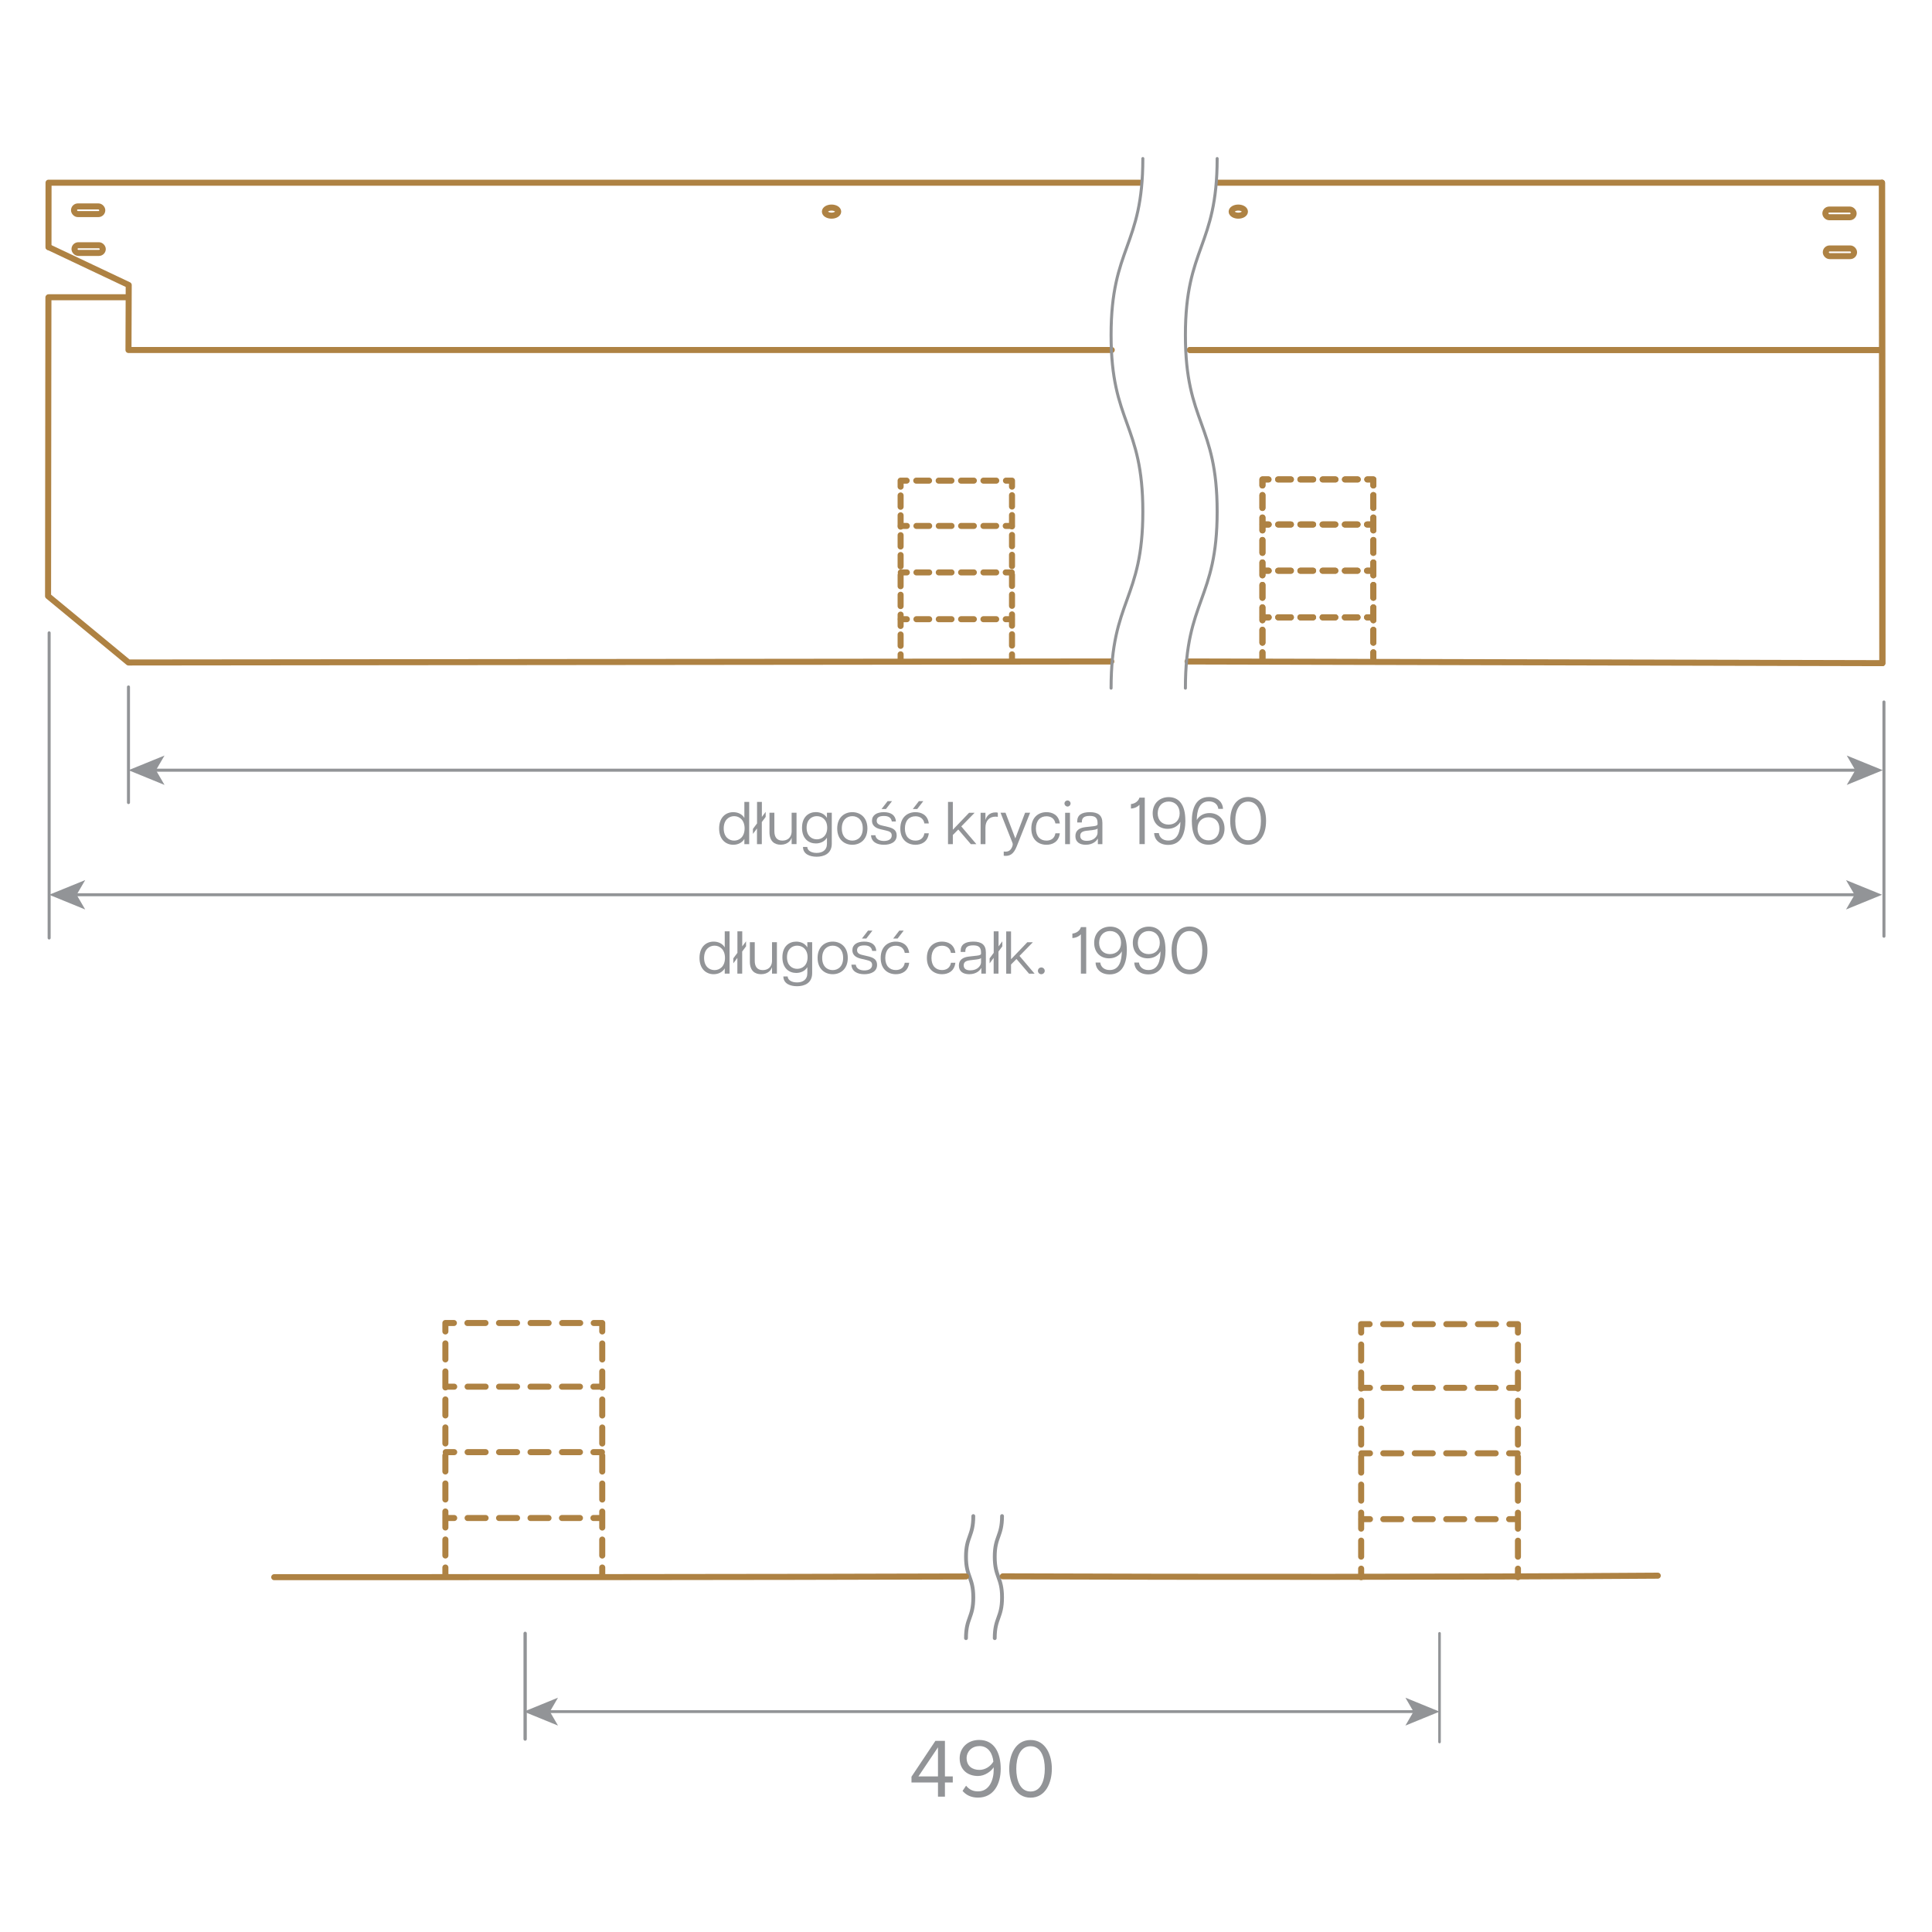 <?xml version="1.0" encoding="UTF-8"?>
<svg xmlns="http://www.w3.org/2000/svg" viewBox="0 0 320 320">
  <defs>
    <style>
      .cls-1 {
        stroke-dasharray: 1.88 1.41;
      }

      .cls-1, .cls-2, .cls-3, .cls-4, .cls-5, .cls-6, .cls-7, .cls-8, .cls-9, .cls-10, .cls-11, .cls-12, .cls-13, .cls-14, .cls-15 {
        fill: none;
        stroke-linecap: round;
        stroke-linejoin: round;
      }

      .cls-1, .cls-2, .cls-3, .cls-5, .cls-6, .cls-8, .cls-10, .cls-11, .cls-14, .cls-15 {
        stroke: #ae8243;
      }

      .cls-3 {
        stroke-dasharray: 2.11 1.59;
      }

      .cls-4 {
        stroke-width: .47px;
      }

      .cls-4, .cls-7, .cls-9, .cls-13 {
        stroke: #929497;
      }

      .cls-5 {
        stroke-dasharray: 2.12 1.59;
      }

      .cls-6 {
        stroke-dasharray: 2.1 1.58;
      }

      .cls-7 {
        stroke-width: .55px;
      }

      .cls-8 {
        stroke-dasharray: 2.11 1.58;
      }

      .cls-9 {
        stroke-width: .43px;
      }

      .cls-10 {
        stroke-dasharray: 2.65 1.99;
      }

      .cls-11 {
        stroke-dasharray: 2.13 1.59;
      }

      .cls-12 {
        stroke: #929497;
        stroke-width: .63px;
      }

      .cls-16 {
        fill: #929497;
      }

      .cls-17 {
        fill: #929497;
      }

      .cls-13 {
        stroke-width: .5px;
      }

      .cls-14 {
        stroke-dasharray: 2.98 2.23;
      }

      .cls-15 {
        stroke-dasharray: 2.99 2.24;
      }
    </style>
  </defs>
  <g id="F53">
    <g>
      <path class="cls-17" d="M119.11,137.22c0-1.88,1.14-2.7,2.34-2.7.77,0,1.48.33,1.84.96v-2.66h.8v7h-.8v-.87c-.36.63-1.07.97-1.84.97-1.2,0-2.34-.83-2.34-2.7ZM121.6,139.23c.88,0,1.73-.64,1.73-2.02s-.85-2.03-1.73-2.03-1.73.64-1.73,2.03.84,2.02,1.73,2.02Z"/>
      <path class="cls-17" d="M124.72,137.28l.67-.9v-3.56h.8v2.49l.63-.84h0v.83l-.64.86v3.66h-.8v-2.6l-.67.9v-.84Z"/>
      <path class="cls-17" d="M129.59,139.23c.87,0,1.47-.52,1.53-1.42v-3.2h.81v5.2h-.81v-1.02h-.02c-.09.35-.59,1.12-1.79,1.12-1.03,0-1.86-.56-1.86-2.09v-3.21h.81v3.05c0,.99.41,1.57,1.33,1.57Z"/>
      <path class="cls-17" d="M133,140.28h.71c.03.63.7.99,1.55.99.95,0,1.71-.44,1.71-1.54v-.96h-.02c-.36.61-1.08.93-1.82.93-1.18,0-2.29-.78-2.29-2.6s1.12-2.59,2.29-2.59c.74,0,1.46.32,1.82.93h.02v-.83h.8v5.12c0,1.73-1.38,2.17-2.5,2.17s-2.26-.41-2.27-1.62ZM135.29,139.02c.88,0,1.72-.61,1.72-1.92s-.84-1.92-1.72-1.92-1.69.61-1.69,1.92.81,1.92,1.69,1.92Z"/>
      <path class="cls-17" d="M138.67,137.22c0-1.85,1.21-2.7,2.5-2.7s2.5.85,2.5,2.7-1.21,2.7-2.5,2.7-2.5-.85-2.5-2.7ZM141.17,139.23c.9,0,1.73-.62,1.73-2.02s-.83-2.03-1.73-2.03-1.74.63-1.74,2.03.83,2.02,1.74,2.02Z"/>
      <path class="cls-17" d="M144.27,138.34h.72c.1.71.75.95,1.43.95s1.28-.26,1.28-.91c0-.51-.35-.68-.91-.81l-.98-.23c-.92-.22-1.38-.69-1.38-1.4,0-.92.78-1.42,1.96-1.42s1.94.5,2,1.54h-.68c-.11-.68-.6-.91-1.32-.91-.76,0-1.18.25-1.18.79,0,.4.24.65.87.79l.97.23c.86.2,1.47.53,1.47,1.41,0,1.14-1.04,1.55-2.11,1.55-1.19,0-2.09-.49-2.14-1.58ZM147.02,132.69h.73l-1.01,1.31h-.73l1.01-1.31Z"/>
      <path class="cls-17" d="M149.12,137.23c0-1.85,1.17-2.71,2.51-2.71.93,0,2.02.41,2.21,1.87h-.73c-.15-.87-.81-1.19-1.49-1.19-1.01,0-1.74.71-1.74,2.03s.73,2,1.74,2c.69,0,1.34-.31,1.49-1.21h.73c-.18,1.48-1.28,1.9-2.21,1.9-1.34,0-2.51-.85-2.51-2.69ZM152.2,132.69h.73l-1.01,1.31h-.73l1.01-1.31Z"/>
      <path class="cls-17" d="M157.02,132.82h.8v4.61l2.69-2.81h.92l-2.21,2.26,2.5,2.94h-.92l-2.08-2.43-.9.91v1.52h-.8v-7Z"/>
      <path class="cls-17" d="M162.42,134.62h.8v1.16h.02c.14-.54.63-1.22,1.64-1.22.13,0,.27,0,.39.05v.68c-.13-.02-.25-.03-.38-.03-1.05,0-1.67.71-1.67,1.82v2.74h-.8v-5.2Z"/>
      <path class="cls-17" d="M167.65,140.24c.11-.28.12-.47.03-.68l-1.96-4.95h.82l1.63,4.26,1.62-4.26h.83l-2.24,5.63c-.49,1.21-1.11,1.62-2.13,1.5v-.7c.78.11,1.17-.21,1.4-.8Z"/>
      <path class="cls-17" d="M170.82,137.23c0-1.85,1.17-2.71,2.51-2.71.93,0,2.02.41,2.21,1.87h-.73c-.15-.87-.81-1.19-1.49-1.19-1.01,0-1.74.71-1.74,2.03s.73,2,1.74,2c.69,0,1.34-.31,1.49-1.21h.73c-.18,1.48-1.28,1.9-2.21,1.9-1.34,0-2.51-.85-2.51-2.69Z"/>
      <path class="cls-17" d="M176.82,132.58c.27,0,.5.22.5.5s-.23.51-.5.51-.51-.23-.51-.51.24-.5.51-.5ZM176.42,134.62h.8v5.2h-.8v-5.2Z"/>
      <path class="cls-17" d="M178.12,138.49c0-.92.63-1.37,1.64-1.49l1.33-.15c.54-.06.7-.17.7-.34v-.21c0-.88-.44-1.16-1.3-1.16s-1.3.28-1.3.97v.12h-.77v-.19c0-1.04.74-1.52,2.1-1.52s2.07.53,2.07,1.78v3.52h-.75v-.9h-.04c-.12.26-.69,1-1.97,1-.99,0-1.71-.45-1.71-1.43ZM180.02,139.27c1.21,0,1.77-.8,1.77-1.32v-.75c-.04.11-.21.2-.75.27l-1.09.13c-.77.09-1.03.38-1.03.84,0,.6.45.83,1.1.83Z"/>
      <path class="cls-17" d="M187.32,133.92v-.74c.71-.07,1.25-.51,1.41-1.07h.88v7.7h-.88v-6.51c-.28.31-.78.59-1.41.62Z"/>
      <path class="cls-17" d="M196.34,135.9c-.01,2.06-.64,4.04-2.85,4.04-1.57,0-2.31-1-2.33-1.96h.78c.08.7.63,1.24,1.56,1.24,1.62,0,1.99-1.58,2.01-3.1-.41.74-1.19,1.16-2.11,1.16-1.39,0-2.48-.92-2.48-2.58s1.18-2.67,2.65-2.67c1.67,0,2.76,1.21,2.76,3.87ZM193.56,136.58c1.07,0,1.83-.71,1.83-1.87s-.74-1.95-1.82-1.95-1.8.78-1.82,1.95c0,1.16.73,1.87,1.8,1.87Z"/>
      <path class="cls-17" d="M197.4,136.05c0-2.06.63-4.04,2.84-4.04,1.57,0,2.31,1,2.33,1.96h-.78c-.08-.7-.63-1.24-1.56-1.24-1.62,0-1.99,1.58-2.01,3.1.41-.74,1.19-1.16,2.11-1.16,1.39,0,2.49.92,2.49,2.57s-1.18,2.67-2.65,2.67c-1.67,0-2.76-1.21-2.76-3.87ZM200.17,139.19c1.08,0,1.8-.78,1.8-1.95s-.73-1.87-1.8-1.87-1.82.71-1.82,1.87.74,1.95,1.82,1.95Z"/>
      <path class="cls-17" d="M203.76,135.96c0-2.64,1.31-3.95,2.97-3.95s2.97,1.31,2.97,3.95-1.31,3.96-2.97,3.96-2.97-1.31-2.97-3.96ZM206.73,139.17c1.34,0,2.12-1.23,2.12-3.2s-.78-3.2-2.12-3.2-2.13,1.25-2.13,3.2.79,3.2,2.13,3.2Z"/>
    </g>
    <g>
      <path class="cls-17" d="M115.86,158.66c0-1.88,1.14-2.7,2.34-2.7.77,0,1.48.33,1.84.96v-2.66h.8v7h-.8v-.87c-.36.63-1.07.97-1.84.97-1.2,0-2.34-.83-2.34-2.7ZM118.35,160.68c.88,0,1.73-.64,1.73-2.02s-.85-2.03-1.73-2.03-1.73.64-1.73,2.03.84,2.02,1.73,2.02Z"/>
      <path class="cls-17" d="M121.47,158.72l.67-.9v-3.56h.8v2.49l.63-.84h0v.83l-.64.86v3.66h-.8v-2.6l-.67.9v-.84Z"/>
      <path class="cls-17" d="M126.34,160.68c.87,0,1.47-.52,1.53-1.42v-3.2h.81v5.2h-.81v-1.02h-.02c-.09.35-.59,1.12-1.79,1.12-1.03,0-1.86-.56-1.86-2.09v-3.21h.81v3.05c-.01.99.41,1.57,1.33,1.57Z"/>
      <path class="cls-17" d="M129.75,161.73h.71c.03.63.7.99,1.55.99.95,0,1.71-.44,1.71-1.54v-.96h-.02c-.36.61-1.08.93-1.82.93-1.18,0-2.29-.78-2.29-2.6s1.12-2.59,2.29-2.59c.74,0,1.46.32,1.82.93h.02v-.83h.8v5.12c0,1.73-1.38,2.17-2.5,2.17s-2.26-.41-2.27-1.62ZM132.04,160.47c.88,0,1.72-.61,1.72-1.92s-.84-1.92-1.72-1.92-1.69.61-1.69,1.92.81,1.92,1.69,1.92Z"/>
      <path class="cls-17" d="M135.42,158.66c0-1.85,1.21-2.7,2.5-2.7s2.5.85,2.5,2.7-1.21,2.7-2.5,2.7-2.5-.85-2.5-2.7ZM137.92,160.68c.9,0,1.73-.62,1.73-2.02s-.83-2.03-1.73-2.03-1.74.63-1.74,2.03.83,2.02,1.74,2.02Z"/>
      <path class="cls-17" d="M141.02,159.78h.72c.1.71.75.95,1.43.95s1.28-.26,1.28-.91c0-.51-.35-.68-.91-.81l-.98-.23c-.92-.22-1.38-.69-1.38-1.4,0-.92.78-1.42,1.96-1.42s1.94.5,2,1.54h-.68c-.11-.68-.6-.91-1.32-.91-.76,0-1.18.25-1.18.79,0,.4.24.65.87.79l.97.23c.86.2,1.47.53,1.47,1.41,0,1.14-1.04,1.55-2.11,1.55-1.19,0-2.09-.49-2.14-1.58ZM143.77,154.14h.73l-1.01,1.31h-.73l1.01-1.31Z"/>
      <path class="cls-17" d="M145.87,158.67c0-1.85,1.17-2.71,2.51-2.71.93,0,2.02.41,2.21,1.87h-.73c-.15-.87-.81-1.19-1.49-1.19-1.01,0-1.74.71-1.74,2.03s.73,2,1.74,2c.69,0,1.34-.31,1.49-1.21h.73c-.18,1.48-1.28,1.9-2.21,1.9-1.34,0-2.51-.85-2.51-2.69ZM148.95,154.14h.73l-1.01,1.31h-.73l1.01-1.31Z"/>
      <path class="cls-17" d="M153.52,158.67c0-1.85,1.17-2.71,2.51-2.71.93,0,2.02.41,2.21,1.87h-.73c-.15-.87-.81-1.19-1.49-1.19-1.01,0-1.74.71-1.74,2.03s.73,2,1.74,2c.69,0,1.34-.31,1.49-1.21h.73c-.18,1.48-1.28,1.9-2.21,1.9-1.34,0-2.51-.85-2.51-2.69Z"/>
      <path class="cls-17" d="M158.82,159.93c0-.92.63-1.37,1.64-1.49l1.33-.15c.54-.06.7-.17.7-.34v-.21c0-.88-.44-1.16-1.3-1.16s-1.3.28-1.3.97v.12h-.77v-.19c0-1.04.74-1.52,2.1-1.52s2.07.53,2.07,1.78v3.52h-.75v-.9h-.04c-.12.26-.69,1-1.97,1-.99,0-1.71-.45-1.71-1.43ZM160.72,160.72c1.21,0,1.77-.8,1.77-1.32v-.75c-.04.11-.21.2-.75.27l-1.09.13c-.77.09-1.03.38-1.03.84,0,.6.45.83,1.1.83Z"/>
      <path class="cls-17" d="M163.92,158.72l.67-.9v-3.56h.8v2.49l.63-.84h0v.83l-.64.86v3.66h-.8v-2.6l-.67.9v-.84Z"/>
      <path class="cls-17" d="M166.66,154.27h.8v4.61l2.69-2.81h.92l-2.21,2.26,2.5,2.94h-.92l-2.08-2.43-.9.91v1.52h-.8v-7Z"/>
      <path class="cls-17" d="M171.91,160.8c0-.31.25-.56.56-.56s.57.25.57.56-.26.56-.57.56-.56-.25-.56-.56Z"/>
      <path class="cls-17" d="M177.62,155.37v-.74c.71-.07,1.25-.51,1.41-1.07h.88v7.7h-.88v-6.51c-.27.31-.78.59-1.41.62Z"/>
      <path class="cls-17" d="M186.64,157.35c-.01,2.06-.64,4.04-2.85,4.04-1.57,0-2.31-1-2.33-1.96h.78c.08.7.63,1.24,1.56,1.24,1.62,0,1.99-1.58,2.01-3.1-.41.74-1.19,1.16-2.11,1.16-1.39,0-2.47-.92-2.47-2.58s1.18-2.67,2.65-2.67c1.67,0,2.76,1.21,2.76,3.87ZM183.85,158.03c1.07,0,1.83-.71,1.83-1.87s-.74-1.95-1.82-1.95-1.8.78-1.81,1.95c0,1.16.73,1.87,1.8,1.87Z"/>
      <path class="cls-17" d="M193.05,157.35c-.01,2.06-.64,4.04-2.85,4.04-1.57,0-2.31-1-2.33-1.96h.78c.08.7.63,1.24,1.56,1.24,1.62,0,1.99-1.58,2.01-3.1-.41.74-1.19,1.16-2.11,1.16-1.39,0-2.48-.92-2.48-2.58s1.18-2.67,2.65-2.67c1.67,0,2.76,1.21,2.76,3.87ZM190.27,158.03c1.07,0,1.83-.71,1.83-1.87s-.74-1.95-1.82-1.95-1.8.78-1.82,1.95c0,1.16.73,1.87,1.8,1.87Z"/>
      <path class="cls-17" d="M194.05,157.41c0-2.64,1.31-3.95,2.97-3.95s2.97,1.31,2.97,3.95-1.31,3.96-2.97,3.96-2.97-1.31-2.97-3.96ZM197.02,160.61c1.34,0,2.12-1.23,2.12-3.2s-.78-3.2-2.12-3.2-2.13,1.25-2.13,3.2.79,3.2,2.13,3.2Z"/>
    </g>
  </g>
  <g id="Layer_5">
    <polyline class="cls-2" points="8.02 49.26 8 62.78 7.96 98.73 21.28 109.73 184.07 109.56"/>
    <polyline class="cls-2" points="188.81 30.26 8.04 30.26 8.03 40.93"/>
    <polyline class="cls-2" points="184.14 57.97 21.28 57.97 21.32 47.21 8.05 40.93"/>
    <rect class="cls-2" x="12.26" y="34.19" width="4.68" height="1.27" rx=".64" ry=".64"/>
    <rect class="cls-2" x="12.34" y="40.62" width="4.68" height="1.27" rx=".64" ry=".64"/>
    <ellipse class="cls-2" cx="137.73" cy="35.05" rx="1.1" ry=".67"/>
    <g>
      <line class="cls-2" x1="149.17" y1="109.38" x2="149.17" y2="108.38"/>
      <polyline class="cls-1" points="149.17 106.97 149.17 87.07 149.17 81.32"/>
      <polyline class="cls-2" points="149.17 80.61 149.17 79.61 150.17 79.61"/>
      <line class="cls-5" x1="151.76" y1="79.61" x2="165.82" y2="79.61"/>
      <polyline class="cls-2" points="166.62 79.61 167.62 79.61 167.62 80.61"/>
      <line class="cls-1" x1="167.62" y1="82.02" x2="167.62" y2="107.68"/>
      <line class="cls-2" x1="167.62" y1="108.38" x2="167.62" y2="109.38"/>
    </g>
    <g>
      <line class="cls-2" x1="167.58" y1="87.11" x2="166.58" y2="87.11"/>
      <line class="cls-3" x1="165" y1="87.11" x2="151" y2="87.11"/>
      <line class="cls-2" x1="150.2" y1="87.11" x2="149.2" y2="87.11"/>
    </g>
    <g>
      <line class="cls-2" x1="167.58" y1="94.81" x2="166.58" y2="94.81"/>
      <line class="cls-3" x1="165" y1="94.81" x2="151" y2="94.81"/>
      <line class="cls-2" x1="150.2" y1="94.81" x2="149.2" y2="94.81"/>
    </g>
    <g>
      <line class="cls-2" x1="167.58" y1="102.56" x2="166.58" y2="102.56"/>
      <line class="cls-3" x1="165" y1="102.56" x2="151" y2="102.56"/>
      <line class="cls-2" x1="150.2" y1="102.56" x2="149.2" y2="102.56"/>
    </g>
    <polyline class="cls-2" points="201.73 30.26 311.72 30.26 311.75 62.78 311.78 109.84"/>
    <polyline class="cls-2" points="311.72 30.26 311.75 62.78 311.78 109.84 196.7 109.56"/>
    <line class="cls-2" x1="197.09" y1="57.97" x2="311.64" y2="57.97"/>
    <line class="cls-2" x1="197.09" y1="57.97" x2="311.64" y2="57.97"/>
    <ellipse class="cls-2" cx="205.1" cy="35.05" rx="1.1" ry=".67"/>
    <g>
      <line class="cls-2" x1="227.47" y1="109.05" x2="227.47" y2="108.05"/>
      <polyline class="cls-11" points="227.47 106.45 227.47 86.83 227.47 81.2"/>
      <polyline class="cls-2" points="227.47 80.41 227.47 79.41 226.47 79.41"/>
      <line class="cls-8" x1="224.88" y1="79.41" x2="210.89" y2="79.41"/>
      <polyline class="cls-2" points="210.1 79.41 209.1 79.41 209.1 80.41"/>
      <line class="cls-11" x1="209.1" y1="82" x2="209.1" y2="107.25"/>
      <line class="cls-2" x1="209.1" y1="108.05" x2="209.1" y2="109.05"/>
    </g>
    <g>
      <line class="cls-2" x1="227.47" y1="109.05" x2="227.47" y2="108.05"/>
      <polyline class="cls-11" points="227.47 106.45 227.47 86.83 227.47 81.2"/>
      <polyline class="cls-2" points="227.47 80.41 227.47 79.41 226.47 79.41"/>
      <line class="cls-8" x1="224.88" y1="79.41" x2="210.89" y2="79.41"/>
      <polyline class="cls-2" points="210.1 79.41 209.1 79.41 209.1 80.41"/>
      <line class="cls-11" x1="209.1" y1="82" x2="209.1" y2="107.25"/>
      <line class="cls-2" x1="209.1" y1="108.05" x2="209.1" y2="109.05"/>
    </g>
    <g>
      <line class="cls-2" x1="209.13" y1="86.87" x2="210.13" y2="86.87"/>
      <line class="cls-6" x1="211.71" y1="86.87" x2="225.64" y2="86.87"/>
      <line class="cls-2" x1="226.43" y1="86.87" x2="227.43" y2="86.87"/>
    </g>
    <g>
      <line class="cls-2" x1="209.13" y1="86.87" x2="210.13" y2="86.87"/>
      <line class="cls-6" x1="211.71" y1="86.87" x2="225.64" y2="86.87"/>
      <line class="cls-2" x1="226.43" y1="86.87" x2="227.43" y2="86.87"/>
    </g>
    <g>
      <line class="cls-2" x1="209.13" y1="94.53" x2="210.13" y2="94.53"/>
      <line class="cls-6" x1="211.71" y1="94.53" x2="225.64" y2="94.53"/>
      <line class="cls-2" x1="226.43" y1="94.53" x2="227.43" y2="94.53"/>
    </g>
    <g>
      <line class="cls-2" x1="209.13" y1="94.53" x2="210.13" y2="94.53"/>
      <line class="cls-6" x1="211.71" y1="94.53" x2="225.64" y2="94.53"/>
      <line class="cls-2" x1="226.43" y1="94.53" x2="227.43" y2="94.53"/>
    </g>
    <g>
      <line class="cls-2" x1="209.13" y1="102.25" x2="210.13" y2="102.25"/>
      <line class="cls-6" x1="211.71" y1="102.25" x2="225.64" y2="102.25"/>
      <line class="cls-2" x1="226.43" y1="102.25" x2="227.43" y2="102.25"/>
    </g>
    <g>
      <line class="cls-2" x1="209.13" y1="102.25" x2="210.13" y2="102.25"/>
      <line class="cls-6" x1="211.71" y1="102.25" x2="225.64" y2="102.25"/>
      <line class="cls-2" x1="226.43" y1="102.25" x2="227.43" y2="102.25"/>
    </g>
    <g>
      <path class="cls-13" d="M189.29,26.26c0,14.62-5.26,14.62-5.26,29.24s5.26,14.62,5.26,29.24-5.26,14.62-5.26,29.24"/>
      <path class="cls-13" d="M201.6,26.26c0,14.62-5.26,14.62-5.26,29.24s5.26,14.62,5.26,29.24-5.26,14.62-5.26,29.24"/>
    </g>
    <line class="cls-2" x1="8.12" y1="49.23" x2="21.21" y2="49.23"/>
    <rect class="cls-2" x="302.34" y="34.71" width="4.68" height="1.27" rx=".64" ry=".64"/>
    <rect class="cls-2" x="302.41" y="41.15" width="4.68" height="1.27" rx=".64" ry=".64"/>
    <line class="cls-13" x1="312.04" y1="155.07" x2="312.04" y2="116.27"/>
    <line class="cls-13" x1="21.28" y1="132.93" x2="21.28" y2="113.78"/>
    <line class="cls-13" x1="8.14" y1="155.36" x2="8.14" y2="104.82"/>
    <g>
      <line class="cls-13" x1="12.37" y1="148.2" x2="307.5" y2="148.2"/>
      <polygon class="cls-16" points="8.14 148.2 14.11 150.64 12.69 148.2 14.11 145.77 8.14 148.2"/>
      <polygon class="cls-16" points="311.73 148.2 305.76 150.64 307.18 148.2 305.76 145.77 311.73 148.2"/>
    </g>
    <g>
      <line class="cls-13" x1="25.51" y1="127.57" x2="307.62" y2="127.57"/>
      <polygon class="cls-16" points="21.28 127.57 27.25 130.01 25.83 127.57 27.25 125.14 21.28 127.57"/>
      <polygon class="cls-16" points="311.85 127.57 305.88 130.01 307.3 127.57 305.88 125.14 311.85 127.57"/>
    </g>
    <g>
      <path class="cls-12" d="M161.21,251.11c0,3.37-1.21,3.37-1.21,6.74,0,3.37,1.21,3.37,1.21,6.74,0,3.37-1.21,3.37-1.21,6.74"/>
      <path class="cls-12" d="M165.97,251.11c0,3.37-1.21,3.37-1.21,6.74,0,3.37,1.21,3.37,1.21,6.74,0,3.37-1.21,3.37-1.21,6.74"/>
    </g>
    <path class="cls-2" d="M166.1,261.09c35.14.13,73.7.13,108.48-.11"/>
    <path class="cls-2" d="M45.42,261.23c38.37,0,76.94,0,114.58-.12"/>
    <g>
      <line class="cls-2" x1="73.77" y1="261.03" x2="73.77" y2="259.63"/>
      <polyline class="cls-10" points="73.77 257.64 73.77 229.63 73.77 221.53"/>
      <polyline class="cls-2" points="73.77 220.53 73.77 219.13 75.18 219.13"/>
      <line class="cls-15" x1="77.42" y1="219.13" x2="97.22" y2="219.13"/>
      <polyline class="cls-2" points="98.34 219.13 99.75 219.13 99.75 220.53"/>
      <line class="cls-10" x1="99.75" y1="222.52" x2="99.75" y2="258.63"/>
      <line class="cls-2" x1="99.75" y1="259.63" x2="99.75" y2="261.03"/>
    </g>
    <g>
      <line class="cls-2" x1="99.7" y1="229.68" x2="98.29" y2="229.68"/>
      <line class="cls-14" x1="96.06" y1="229.68" x2="76.35" y2="229.68"/>
      <line class="cls-2" x1="75.23" y1="229.68" x2="73.83" y2="229.68"/>
    </g>
    <g>
      <line class="cls-2" x1="99.7" y1="240.52" x2="98.29" y2="240.52"/>
      <line class="cls-14" x1="96.06" y1="240.52" x2="76.35" y2="240.52"/>
      <line class="cls-2" x1="75.23" y1="240.52" x2="73.83" y2="240.52"/>
    </g>
    <g>
      <line class="cls-2" x1="99.7" y1="251.43" x2="98.29" y2="251.43"/>
      <line class="cls-14" x1="96.06" y1="251.43" x2="76.35" y2="251.43"/>
      <line class="cls-2" x1="75.23" y1="251.43" x2="73.83" y2="251.43"/>
    </g>
    <g>
      <line class="cls-2" x1="225.45" y1="261.23" x2="225.45" y2="259.82"/>
      <polyline class="cls-10" points="225.45 257.83 225.45 229.82 225.45 221.72"/>
      <polyline class="cls-2" points="225.45 220.72 225.45 219.32 226.85 219.32"/>
      <line class="cls-15" x1="229.1" y1="219.32" x2="248.89" y2="219.32"/>
      <polyline class="cls-2" points="250.01 219.32 251.42 219.32 251.42 220.72"/>
      <line class="cls-10" x1="251.42" y1="222.71" x2="251.42" y2="258.82"/>
      <line class="cls-2" x1="251.42" y1="259.82" x2="251.42" y2="261.23"/>
    </g>
    <g>
      <line class="cls-2" x1="251.37" y1="229.87" x2="249.96" y2="229.87"/>
      <line class="cls-14" x1="247.73" y1="229.87" x2="228.02" y2="229.87"/>
      <line class="cls-2" x1="226.91" y1="229.87" x2="225.5" y2="229.87"/>
    </g>
    <g>
      <line class="cls-2" x1="251.37" y1="240.71" x2="249.96" y2="240.71"/>
      <line class="cls-14" x1="247.73" y1="240.71" x2="228.02" y2="240.71"/>
      <line class="cls-2" x1="226.91" y1="240.71" x2="225.5" y2="240.71"/>
    </g>
    <g>
      <line class="cls-2" x1="251.37" y1="251.62" x2="249.96" y2="251.62"/>
      <line class="cls-14" x1="247.73" y1="251.62" x2="228.02" y2="251.62"/>
      <line class="cls-2" x1="226.91" y1="251.62" x2="225.5" y2="251.62"/>
    </g>
    <line class="cls-7" x1="86.98" y1="288.04" x2="86.98" y2="270.54"/>
    <line class="cls-9" x1="238.43" y1="288.53" x2="238.43" y2="270.53"/>
    <g>
      <line class="cls-4" x1="90.78" y1="283.5" x2="234.42" y2="283.5"/>
      <polygon class="cls-16" points="86.76 283.5 92.42 285.81 91.08 283.5 92.42 281.19 86.76 283.5"/>
      <polygon class="cls-16" points="238.43 283.5 232.78 285.81 234.12 283.5 232.78 281.19 238.43 283.5"/>
    </g>
    <g>
      <path class="cls-17" d="M155.36,297.58v-2.34h-4.39v-.96l3.96-5.94h1.58v5.89h1.3v1.01h-1.3v2.34h-1.15ZM155.36,289.41l-3.24,4.82h3.24v-4.82Z"/>
      <path class="cls-17" d="M160.01,295.77c.47.55,1.02.94,1.98.94,1.87,0,2.6-1.87,2.6-3.62,0-.13,0-.25-.01-.37-.4.64-1.43,1.44-2.6,1.44-1.66,0-3.03-.98-3.03-2.95,0-1.59,1.22-3.02,3.23-3.02,2.59,0,3.57,2.26,3.57,4.78s-1.16,4.77-3.76,4.77c-1.18,0-1.98-.44-2.56-1.11l.58-.86ZM162.22,289.21c-1.41,0-2.12,1.08-2.12,1.95,0,1.36.94,1.99,2.13,1.99.91,0,1.82-.55,2.3-1.37-.1-1.15-.71-2.58-2.31-2.58Z"/>
      <path class="cls-17" d="M170.69,288.2c2.52,0,3.53,2.51,3.53,4.77s-1.01,4.78-3.53,4.78-3.53-2.53-3.53-4.78,1-4.77,3.53-4.77ZM170.69,289.23c-1.76,0-2.36,1.9-2.36,3.74s.6,3.76,2.36,3.76,2.36-1.91,2.36-3.76-.6-3.74-2.36-3.74Z"/>
    </g>
  </g>
</svg>